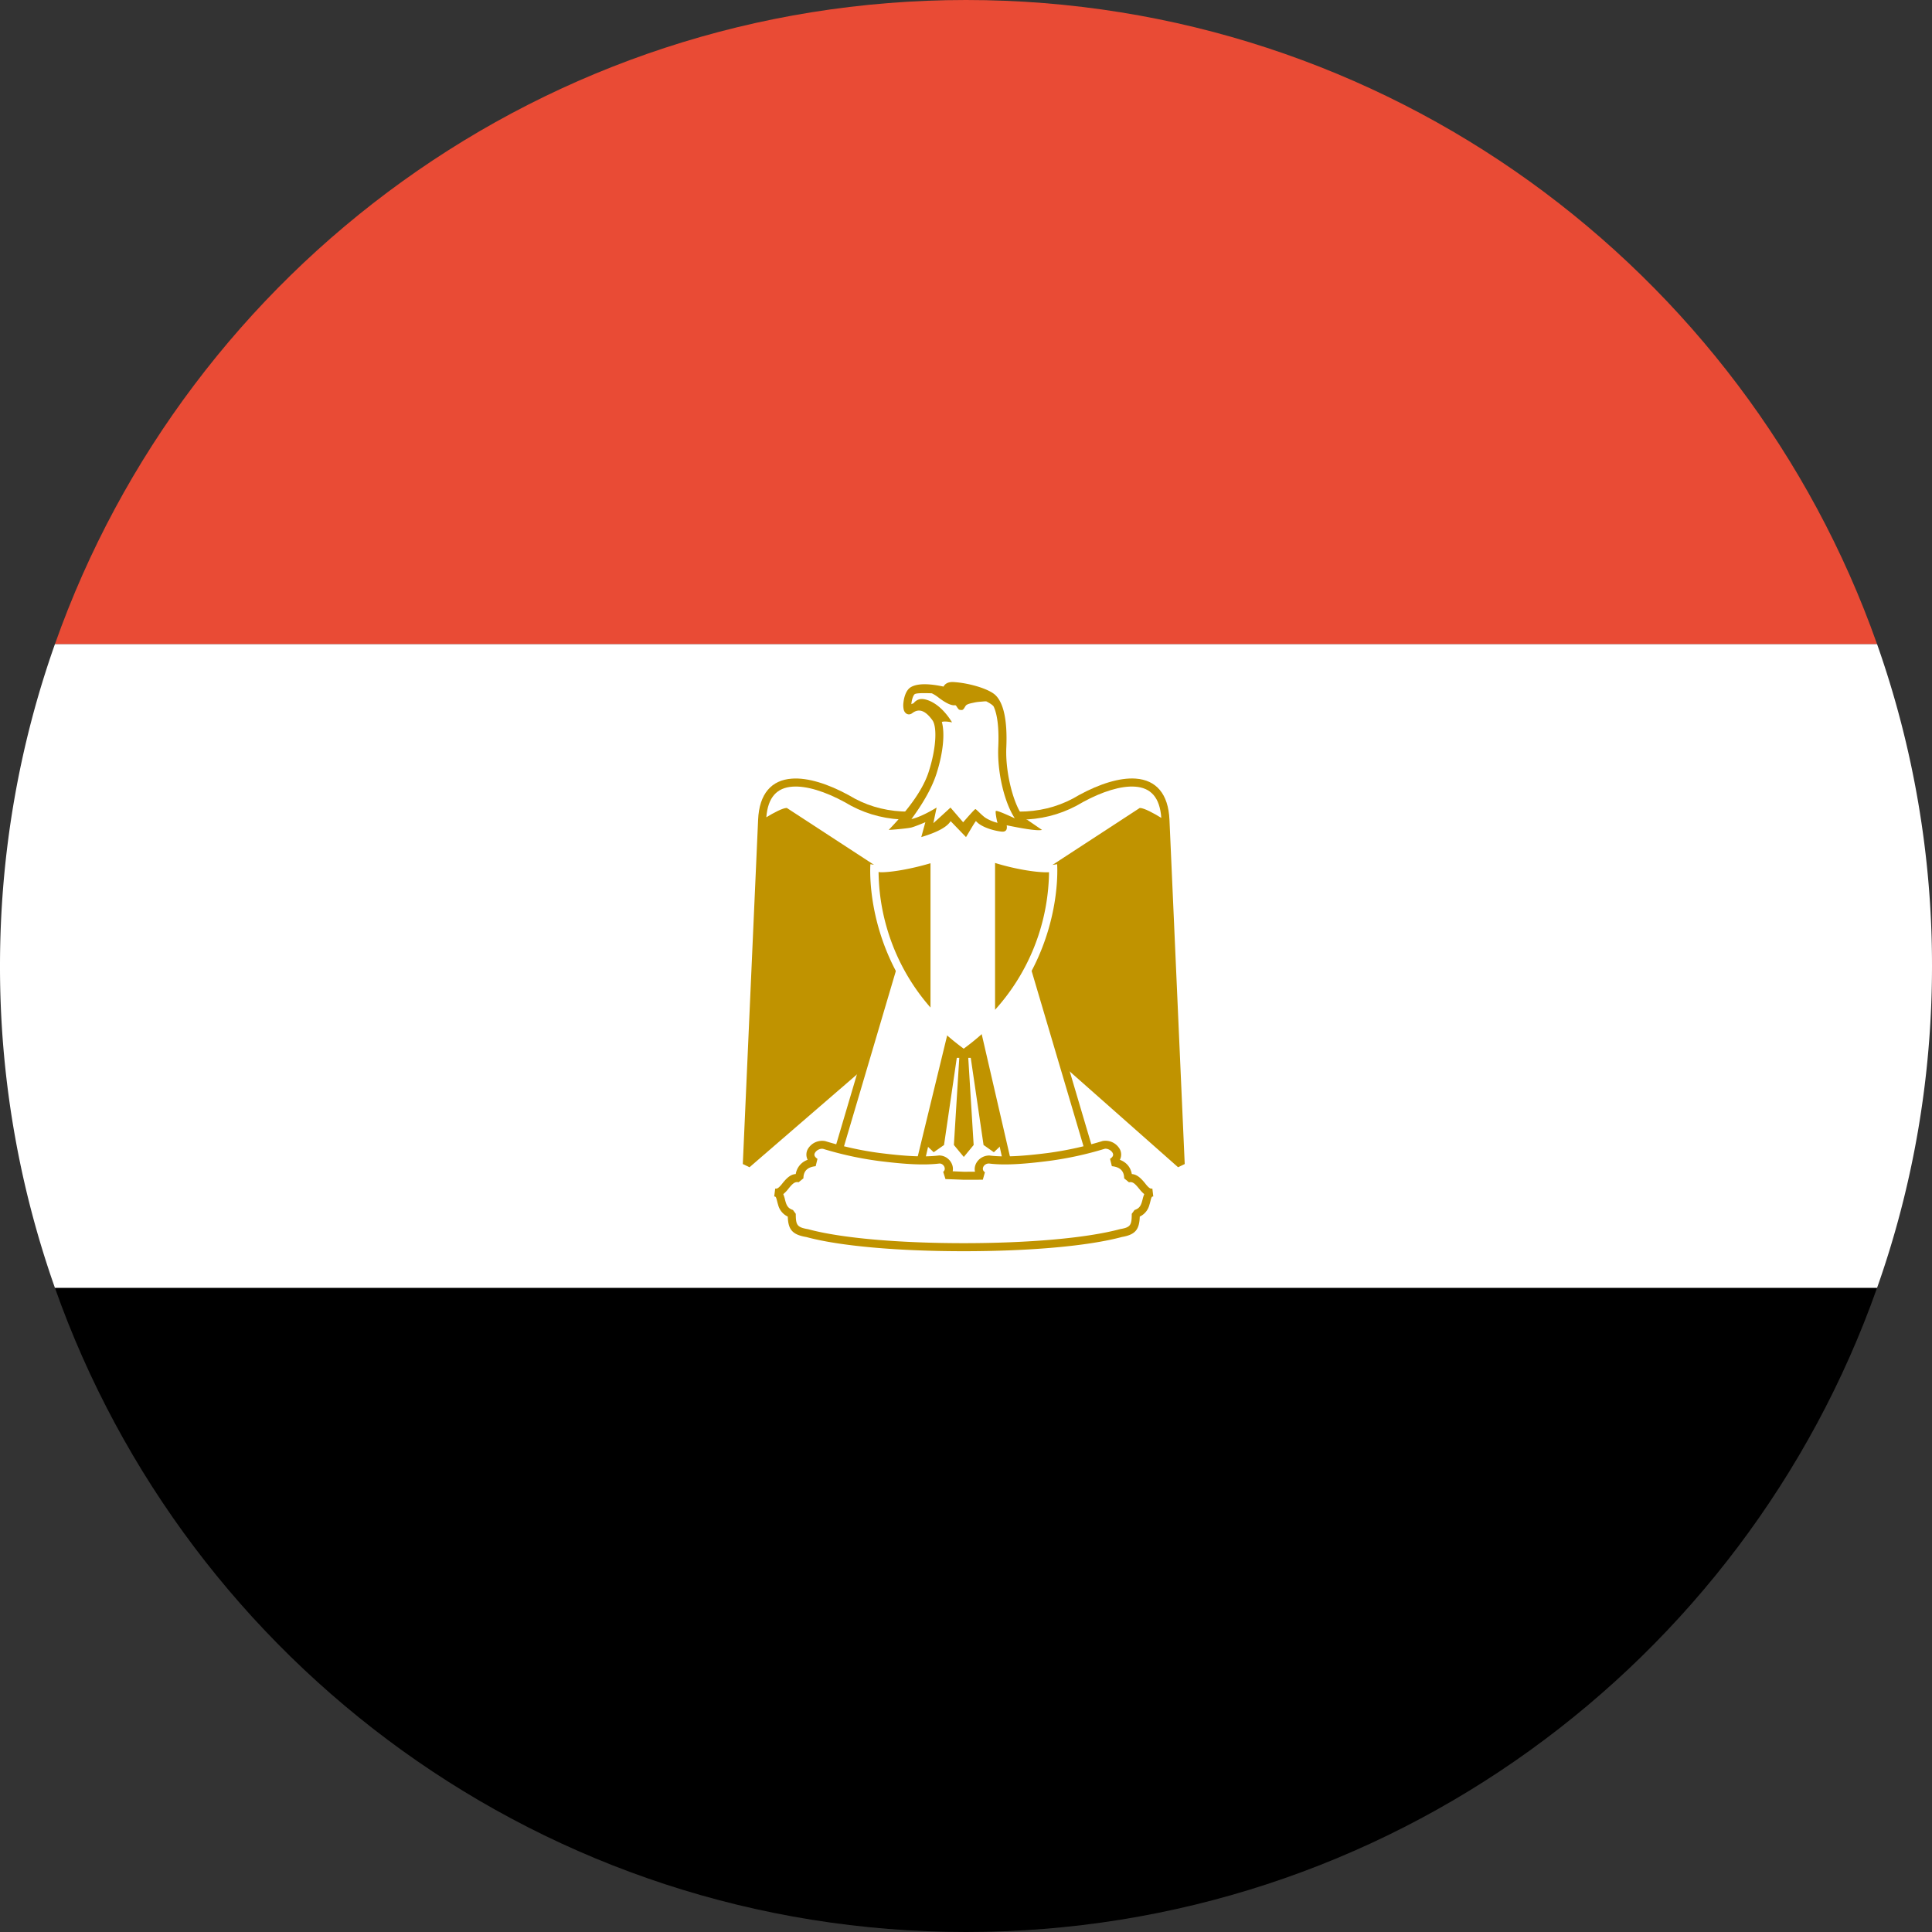 <svg xmlns="http://www.w3.org/2000/svg" width="48" height="48" id="egypt"><rect width="100%" height="100%" fill="#333333" stroke="none"/><g fill="none" fill-rule="evenodd"><path fill="#FFF" d="M1.366 16h45.268A23.961 23.961 0 0 1 48 24c0 2.805-.481 5.498-1.366 8H1.366A23.961 23.961 0 0 1 0 24c0-2.805.481-5.498 1.366-8z"></path><path fill="#E94B35" d="M46.634 16H1.366C4.66 6.678 13.55 0 24 0c10.45 0 19.34 6.678 22.634 16z"></path><path fill="#000" d="M1.366 32h45.268C43.34 41.322 34.45 48 24 48 13.55 48 4.66 41.322 1.366 32z"></path><path fill="#C09300" fill-rule="nonzero" d="m29.268 29 .166-.08-.379-8.553c-.028-.648-.332-.987-.84-1.023-.394-.028-.895.13-1.405.408-.807.492-1.75.536-2.833.173-1.147.363-2.09.32-2.892-.17-.515-.281-1.016-.439-1.41-.41-.508.035-.812.374-.84 1.022l-.38 8.553.166.08 3.146-2.718h1.56l-.375 2.112.245.233.257-.18.317-2.165h.062l-.134 2.165.246.297.245-.297-.134-2.165h.062l.318 2.165.256.18.246-.233-.376-2.112h1.633l3.073 2.717z"></path><path fill="#FFF" d="M19.69 19.544c.348-.025.814.122 1.295.384.853.52 1.856.567 2.992.187 1.072.38 2.075.333 2.932-.19.476-.259.943-.406 1.291-.381.39.027.616.265.652.776-.18-.112-.428-.247-.534-.247L25.824 21.7h-3.782l-2.494-1.627c-.101 0-.331.123-.509.232.04-.5.265-.734.65-.761z"></path><path fill="#C09300" fill-rule="nonzero" d="m22.175 23.7.169-.04 1.452 1.632-.87 3.772-.112.077-2.042-.298-.081-.127zM25.714 23.7l1.484 5.016-.081.127-2.042.298-.112-.077-.846-3.862 1.428-1.542z"></path><path fill="#FFF" d="m20.915 28.662 1.838.268.873-3.592-1.31-1.412zM24.287 25.247l.85 3.682 1.837-.267-1.403-4.74z"></path><path fill="#C09300" fill-rule="nonzero" d="M28.12 29.169c.117.009.207.081.32.218l.03.038c.077.093.113.115.16.104l.023.197c-.036 0-.044.01-.069.108a1.574 1.574 0 0 1-.028.103.442.442 0 0 1-.239.289c-.01.317-.104.448-.441.506-.848.228-2.304.354-3.932.354-1.629 0-3.083-.127-3.91-.352-.355-.06-.451-.19-.462-.508a.442.442 0 0 1-.239-.289 1.575 1.575 0 0 1-.028-.103c-.025-.097-.033-.108-.07-.108l.025-.197c.046.011.082-.011.16-.104l.03-.038c.112-.137.202-.21.32-.218a.447.447 0 0 1 .296-.354.283.283 0 0 1 .026-.3.409.409 0 0 1 .412-.164c.417.128.898.236 1.345.294.646.082 1.105.108 1.482.062.22 0 .378.208.338.393l.275.012.28-.001c-.047-.188.117-.403.358-.403.356.045.813.019 1.459-.063a8.479 8.479 0 0 0 1.353-.297.408.408 0 0 1 .404.166.283.283 0 0 1 .025.301c.16.06.266.18.297.354z"></path><path fill="#FFF" d="m28.316 29.552-.031-.038c-.102-.124-.154-.158-.236-.14l-.12-.099c0-.185-.106-.282-.305-.301l-.045-.183c.083-.055.093-.107.055-.162-.043-.062-.13-.1-.19-.087a8.612 8.612 0 0 1-1.378.3c-.661.085-1.132.112-1.496.065-.135 0-.205.151-.1.217l-.052.185c-.153.002-.31.003-.478.002a62.335 62.335 0 0 0-.45-.017l-.057-.18c.087-.065.017-.207-.09-.207-.386.047-.858.02-1.52-.064a8.55 8.55 0 0 1-1.37-.299c-.067-.015-.154.023-.197.085-.039.055-.029.107.054.162l-.045.183c-.198.02-.304.116-.304.301l-.12.098c-.083-.017-.135.017-.237.141l-.03.038a.803.803 0 0 1-.114.116.734.734 0 0 1 .038.116c.012.048.018.069.025.092.032.1.079.154.178.186l.07.095c0 .28.031.335.306.382.815.222 2.255.347 3.867.347s3.053-.125 3.889-.35c.255-.043.285-.098.285-.379l.07-.095c.1-.032.146-.086.178-.186a1.68 1.68 0 0 0 .025-.092.734.734 0 0 1 .038-.116.803.803 0 0 1-.113-.116z"></path><path fill="#FFF" fill-rule="nonzero" d="M23.943 26.054c2.539-1.86 2.321-4.584 2.321-4.584-.067.013-.13.02-.198.02-.532 0-1.802-.29-2.099-.66-.317.334-1.615.66-2.144.66a1 1 0 0 1-.198-.02s-.221 2.724 2.318 4.584z"></path><path fill="#C09300" fill-rule="nonzero" d="M23.118 21.447c-.456.136-.95.224-1.225.224a.38.38 0 0 1-.065-.007 5.163 5.163 0 0 0 .204 1.384 5.18 5.18 0 0 0 1.086 1.984v-3.585zM24.722 21.44v3.648a5.19 5.19 0 0 0 1.328-3.118c.007-.095.013-.2.012-.3a1.096 1.096 0 0 1-.065.002c-.29 0-.81-.087-1.274-.232zM25.011 20.505c.015.086-.003.163-.115.157-.181-.016-.514-.104-.649-.263-.035.033-.228.374-.247.398l-.382-.396c-.088.145-.331.277-.729.396l.101-.37c-.02.01-.253.107-.343.131-.089.024-.492.06-.567.06.54-.558.873-1.047 1-1.465.182-.573.204-1.095.085-1.26-.17-.234-.33-.304-.499-.176-.09.069-.183.017-.211-.078a.5.5 0 0 1-.009-.185c.018-.164.077-.314.176-.377.16-.101.453-.098.82-.019.04-.077.123-.118.24-.113.378.02.88.165 1.048.324.195.186.301.598.272 1.294-.035.742.262 1.698.524 1.808l.362.248c-.166.043-.878-.119-.877-.114z"></path><path fill="#FFF" d="M24.688 17.555c.087.188.135.512.114.999-.03.633.155 1.393.41 1.775-.017-.002-.435-.206-.471-.18-.018.012.024.246.04.284l.003.01a1.03 1.03 0 0 1-.284-.115c-.09-.051-.243-.225-.266-.226-.023-.001-.301.324-.305.327l-.314-.365c-.276.253-.418.382-.426.387l.081-.387c-.258.155-.467.25-.626.286.082-.11.174-.242.266-.39.16-.257.285-.51.36-.748.163-.512.209-.991.13-1.275.068-.03.254.01.254.01-.293-.476-.625-.589-.772-.58a.26.26 0 0 0-.184.105.485.485 0 0 0-.056.023l.002-.02c.012-.11.051-.21.084-.23.04-.026.215-.028.423-.02a.952.952 0 0 1 .18.116c.174.13.31.194.396.18.028-.003.043.043.07.075.022.023.016.044.098.044.052 0 .08-.096.113-.122.042-.032.122-.047.174-.058.11-.026.161-.023.244-.032a.622.622 0 0 1 .078-.003c.102.051.17.102.183.129z"></path></g></svg>
